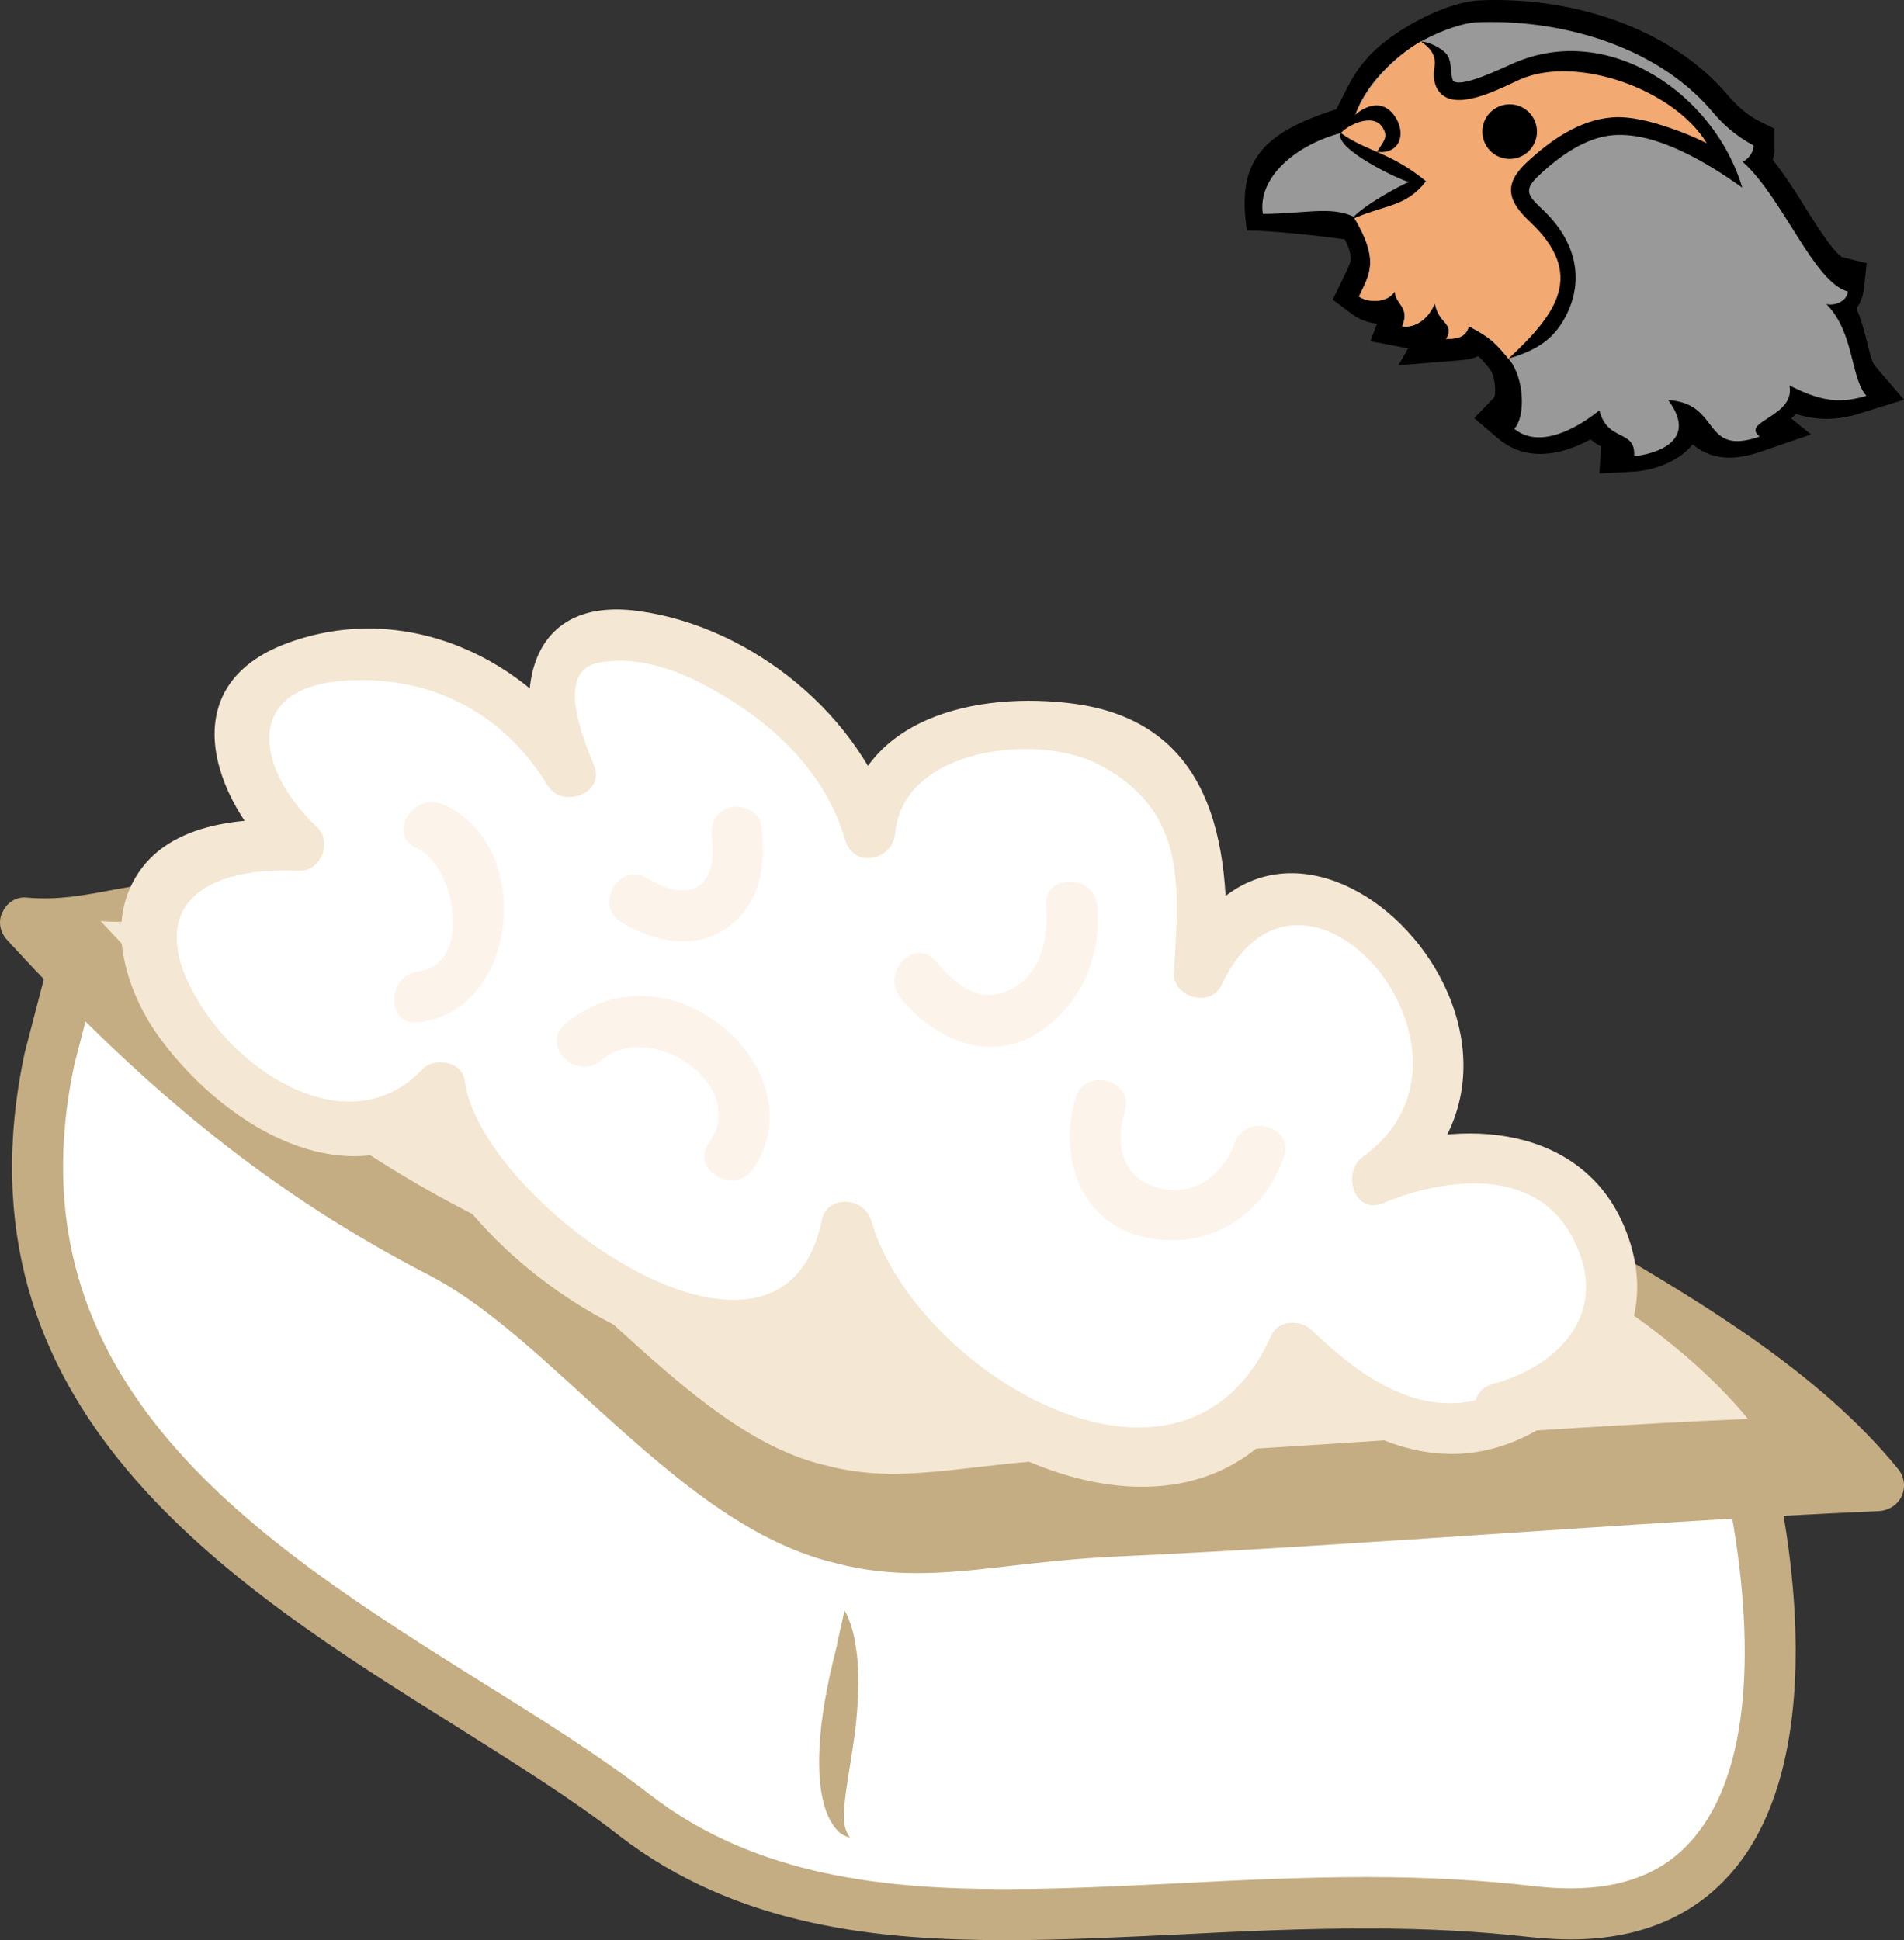 <?xml version="1.0" encoding="UTF-8" standalone="no"?>
<!-- Creator: CorelDRAW Home & Student X7 -->

<svg
   xmlns:dc="http://purl.org/dc/elements/1.1/"
   xmlns:cc="http://creativecommons.org/ns#"
   xmlns:rdf="http://www.w3.org/1999/02/22-rdf-syntax-ns#"
   xmlns:svg="http://www.w3.org/2000/svg"
   xmlns="http://www.w3.org/2000/svg"
   xmlns:sodipodi="http://sodipodi.sourceforge.net/DTD/sodipodi-0.dtd"
   xmlns:inkscape="http://www.inkscape.org/namespaces/inkscape"
   xml:space="preserve"
   width="53.697mm"
   height="54.711mm"
   version="1.1"
   style="clip-rule:evenodd;fill-rule:evenodd;image-rendering:optimizeQuality;shape-rendering:geometricPrecision;text-rendering:geometricPrecision"
   viewBox="0 0 5369.732 5471.132"
   id="svg50"
   sodipodi:docname="3171.svg"
   inkscape:version="0.92.4 (5da689c313, 2019-01-14)"><rect x="0" y="0" width="5369.732" height="5471.132" fill="#333333" stroke="none"/><sodipodi:namedview
   pagecolor="#ffffff"
   bordercolor="#666666"
   borderopacity="1"
   objecttolerance="10"
   gridtolerance="10"
   guidetolerance="10"
   inkscape:pageopacity="0"
   inkscape:pageshadow="2"
   inkscape:window-width="640"
   inkscape:window-height="480"
   id="namedview52"
   showgrid="false"
   inkscape:zoom="0.2102413"
   inkscape:cx="97.571521"
   inkscape:cy="91.691337"
   inkscape:window-x="0"
   inkscape:window-y="0"
   inkscape:window-maximized="0"
   inkscape:current-layer="svg50" />
 <defs
   id="defs4">
  <style
   type="text/css"
   id="style2">
   <![CDATA[
    .fil0 {fill:black}
    .fil3 {fill:black}
    .fil1 {fill:#999999}
    .fil2 {fill:#F2A972}
    .fil5 {fill:#C4AD83;fill-rule:nonzero}
    .fil6 {fill:#F4E7D3;fill-rule:nonzero}
    .fil7 {fill:#FCF3EB;fill-rule:nonzero}
    .fil4 {fill:white;fill-rule:nonzero}
   ]]>
  </style>
 </defs>
 <g
   id="Vrstva_x0020_1"
   transform="translate(-7918.42,-11804.868)">
  <g
   id="_486403952">
   <path
   class="fil0"
   d="m 12404,13044 c -83,45 -181,64 -260,-2 l -68,-58 57,-59 c 6,-20 -1,-65 -12,-78 -14,-18 -24,-29 -34,-38 -2,1 -4,2 -6,3 -22,8 -37,8 -59,10 l -160,13 28,-48 c -3,0 -5,-1 -7,-1 l -100,-19 19,-49 c -25,-3 -50,-12 -70,-27 l -55,-41 30,-62 c 6,-13 14,-28 19,-42 6,-19 -4,-45 -15,-66 -63,-9 -203,-25 -276,-25 -29,-192 38,-274 252,-342 43,-79 60,-156 222,-246 50,-28 123,-58 180,-61 251,-12 536,71 703,268 24,28 52,54 85,71 l 46,23 v 50 c 1,13 -1,26 -5,38 27,33 50,69 73,104 19,30 93,155 123,170 l 69,17 -8,72 c -2,21 -10,40 -21,56 11,25 19,51 26,79 4,14 16,71 25,81 l 83,97 -122,38 c -69,22 -126,20 -183,2 -4,5 -8,9 -13,13 l 56,45 -143,49 c -65,22 -131,27 -187,-18 -1,-1 -3,-2 -4,-3 -38,48 -109,74 -168,77 l -95,5 5,-76 c -8,-5 -17,-9 -26,-17 -2,-1 -3,-2 -4,-3 z"
   id="path7"
   inkscape:connector-curvature="0"
   style="fill:#000000" />
   <path
   class="fil1"
   d="m 11736,12416 c 75,125 44,163 15,225 23,17 81,20 101,-15 1,38 44,43 21,99 32,6 73,-17 92,-65 10,59 58,56 32,101 22,-2 54,1 64,-36 64,33 76,49 114,94 43,53 46,162 14,195 70,58 176,0 240,-52 23,91 103,52 98,129 24,-1 194,-27 96,-158 151,9 93,160 258,103 -55,-43 102,-56 84,-144 70,34 128,57 217,29 -46,-53 -33,-177 -113,-259 19,6 57,-4 61,-35 -96,-25 -183,-264 -297,-366 14,-6 31,-25 31,-46 -50,-26 -90,-63 -117,-96 -163,-192 -443,-262 -668,-251 -31,2 -89,19 -152,53 -71,40 -165,125 -191,223 -15,10 -28,28 -36,36 -126,33 -236,125 -220,228 115,0 192,-23 256,8 z"
   id="path9"
   inkscape:connector-curvature="0"
   style="fill:#999999" />
   <path
   class="fil2"
   d="m 11927,11921 c -72,40 -166,135 -191,223 -18,12 -27,24 -36,36 44,47 80,95 199,138 -59,32 -135,77 -163,98 75,125 44,163 15,225 23,17 81,20 101,-15 1,38 44,43 21,99 32,6 73,-17 92,-65 10,59 58,56 32,101 22,-2 54,1 64,-36 64,33 76,49 114,94 175,-100 221,-270 75,-407 -56,-52 -61,-82 -10,-130 76,-70 151,-115 227,-121 102,-7 264,69 320,110 -61,-209 -335,-317 -546,-281 -54,9 -253,142 -254,24 -1,-40 -8,-45 -60,-93 z"
   id="path11"
   inkscape:connector-curvature="0"
   style="fill:#f2a972" />
   <path
   class="fil0"
   d="m 12732,12209 c -90,-150 -365,-251 -527,-180 -55,25 -165,84 -217,45 -19,-14 -26,-37 -26,-60 0,-23 18,-56 -36,-92 22,0 75,24 80,51 6,16 4,55 12,61 24,18 135,-36 167,-50 272,-121 570,89 647,350 -98,-70 -241,-157 -363,-148 -80,6 -155,61 -212,115 -42,40 -30,55 10,93 101,94 116,202 71,295 -35,73 -87,104 -165,127 139,-129 216,-239 60,-386 -61,-57 -76,-104 -10,-166 66,-62 149,-121 242,-128 52,-4 112,12 161,29 33,11 71,26 106,44 z"
   id="path13"
   inkscape:connector-curvature="0"
   style="fill:#000000" />
   <path
   class="fil3"
   d="m 11700,12180 c 16,-20 91,-60 118,-15 17,27 2,38 -16,68 65,8 84,-53 49,-102 -51,-71 -133,6 -151,49 z"
   id="path15"
   inkscape:connector-curvature="0"
   style="fill:#000000" />
   <circle
   class="fil3"
   cx="12176"
   cy="12176"
   r="77"
   id="circle17"
   style="fill:#000000" />
   <path
   class="fil3"
   d="m 11940,12316 c -99,-82 -171,-85 -240,-136 -23,43 169,134 192,138 -19,7 -131,66 -163,106 95,-43 154,-34 211,-108 z"
   id="path19"
   inkscape:connector-curvature="0"
   style="fill:#000000" />
  </g>
  <g
   id="_486402272">
   <path
   class="fil4"
   d="m 12848,15946 c 0,0 352,1361 -609,1249 -962,-112 -1891,224 -2532,-272 -640,-497 -1906,-929 -1650,-2131 l 96,-368 3509,849 z"
   id="path22"
   inkscape:connector-curvature="0"
   style="fill:#ffffff;fill-rule:nonzero" />
   <path
   class="fil5"
   d="m 11773,17098 c -183,0 -363,9 -537,18 -167,8 -325,16 -479,16 -327,0 -703,-32 -1005,-266 -137,-106 -299,-208 -471,-315 -630,-395 -1345,-843 -1153,-1744 l 77,-297 3430,830 1150,653 c 30,134 139,701 -78,980 -81,106 -199,157 -360,157 -32,0 -65,-2 -100,-6 -145,-17 -300,-26 -474,-26 z m -1016,178 c 158,0 317,-8 486,-16 172,-9 350,-17 530,-17 168,0 318,8 457,24 40,4 80,7 117,7 206,0 365,-72 474,-212 289,-373 104,-1104 96,-1134 -5,-19 -17,-36 -34,-45 l -1185,-673 c -6,-3 -13,-6 -19,-7 l -3509,-850 c -38,-9 -76,14 -86,52 l -96,369 c -214,1003 579,1500 1217,1899 168,106 327,205 458,307 337,261 742,296 1094,296 z"
   id="path24"
   inkscape:connector-curvature="0"
   style="fill:#c4ad83;fill-rule:nonzero" />
   <path
   class="fil5"
   d="m 12415,15385 c 272,160 593,352 801,609 -721,32 -1438,96 -2147,128 -343,15 -536,85 -776,20 -417,-96 -762,-613 -1130,-805 -465,-241 -817,-545 -1170,-929 176,16 321,-48 481,-48 z"
   id="path26"
   inkscape:connector-curvature="0"
   style="fill:#c4ad83;fill-rule:nonzero" />
   <path
   class="fil5"
   d="m 10505,16241 c 87,0 174,-10 268,-21 87,-10 186,-21 299,-26 350,-16 708,-40 1054,-63 358,-24 728,-49 1093,-65 27,-2 52,-18 63,-43 11,-25 7,-54 -10,-75 -222,-274 -568,-477 -820,-625 l -74,124 c 207,121 478,281 682,482 -317,16 -635,37 -944,58 -345,23 -702,47 -1050,63 -119,5 -220,17 -309,27 -174,20 -300,35 -446,-4 -227,-53 -440,-247 -645,-435 -152,-138 -308,-281 -470,-365 -376,-195 -694,-437 -1040,-797 43,-6 72,-13 113,-21 66,-12 145,-23 180,-23 v -145 c -70,0 -136,14 -206,26 -85,16 -160,31 -249,23 -29,-3 -55,13 -68,40 -14,26 -8,58 13,80 402,439 758,722 1190,945 145,75 288,206 439,344 220,200 447,407 708,468 79,21 154,28 229,28 z"
   id="path28"
   inkscape:connector-curvature="0"
   style="fill:#c4ad83;fill-rule:nonzero" />
   <path
   class="fil6"
   d="m 12135,15267 c 242,142 527,312 713,539 -642,28 -1280,84 -1910,113 -305,14 -477,75 -691,18 -370,-85 -677,-543 -1005,-713 -413,-212 -726,-482 -1040,-822 157,14 285,-43 428,-43 z"
   id="path30"
   inkscape:connector-curvature="0"
   style="fill:#f4e7d3;fill-rule:nonzero" />
   <path
   class="fil4"
   d="m 12148,15777 c 597,-136 282,-939 -349,-649 531,-342 -232,-1213 -498,-581 17,-290 50,-513 -249,-649 -199,-103 -681,-51 -681,256 -132,-530 -1145,-854 -846,-171 -332,-598 -1345,-307 -764,205 -979,-68 -33,1179 399,684 33,427 1045,1025 1145,393 116,478 1013,974 1262,341 166,171 431,325 647,171 z"
   id="path32"
   inkscape:connector-curvature="0"
   style="fill:#ffffff;fill-rule:nonzero" />
   <path
   class="fil6"
   d="m 12128,15708 c 199,-55 332,-210 226,-412 -105,-204 -362,-170 -536,-98 -81,33 -117,-88 -55,-132 404,-290 -172,-967 -400,-483 -30,65 -138,34 -134,-36 15,-245 37,-457 -213,-587 -175,-90 -551,-45 -573,194 -7,79 -117,101 -141,19 -62,-210 -232,-355 -423,-450 -83,-40 -186,-69 -278,-48 -119,29 -33,224 -7,289 32,78 -90,123 -131,56 -125,-205 -328,-310 -567,-296 -298,17 -255,252 -84,413 45,42 12,126 -51,123 -299,-13 -445,125 -267,394 129,195 420,370 615,167 34,-36 113,-24 120,32 47,346 893,946 1007,393 14,-73 120,-66 139,0 123,427 880,885 1129,324 20,-44 83,-44 114,-14 152,146 344,280 560,159 81,-46 153,79 72,125 -271,152 -528,15 -734,-183 37,-4 75,11 113,6 -304,684 -1237,191 -1393,-338 h 139 c -149,705 -1219,73 -1285,-414 40,11 80,11 121,22 -272,284 -650,61 -842,-201 -82,-112 -144,-282 -86,-418 79,-186 303,-205 478,-197 -17,41 -34,82 -51,123 -195,-184 -305,-503 20,-622 329,-121 681,40 857,329 -44,18 -88,37 -132,55 -95,-237 -52,-517 264,-474 321,44 630,296 722,607 -47,6 -94,13 -142,19 29,-327 376,-402 653,-364 405,57 441,429 421,757 -45,-12 -89,-24 -134,-36 321,-683 1209,241 596,679 -18,-44 -37,-88 -55,-131 257,-107 606,-82 723,214 110,277 -72,501 -336,574 -90,25 -128,-114 -39,-139 z"
   id="path34"
   inkscape:connector-curvature="0"
   style="fill:#f4e7d3;fill-rule:nonzero" />
   <path
   class="fil5"
   d="m 10300,16346 c 0,0 -2,11 -6,29 -4,18 -10,42 -16,73 -15,59 -33,137 -43,219 -9,82 -11,169 10,235 9,32 27,59 43,72 8,6 16,9 21,11 5,1 7,2 7,2 0,0 -8,-9 -13,-25 -5,-16 -6,-39 -3,-67 5,-57 21,-135 31,-216 9,-81 12,-166 1,-230 -4,-32 -12,-58 -19,-76 -3,-9 -7,-15 -9,-20 -3,-5 -4,-7 -4,-7 z"
   id="path36"
   inkscape:connector-curvature="0"
   style="fill:#c4ad83;fill-rule:nonzero" />
   <path
   class="fil7"
   d="m 11539,15068 c -59,168 -214,264 -391,226 -183,-39 -246,-230 -196,-393 27,-89 166,-51 139,38 -29,96 -9,187 96,216 95,27 183,-38 213,-126 31,-87 170,-49 139,39 z"
   id="path38"
   inkscape:connector-curvature="0"
   style="fill:#fcf3eb;fill-rule:nonzero" />
   <path
   class="fil7"
   d="m 11013,14360 c 13,144 -49,287 -176,363 -136,80 -289,8 -379,-104 -58,-72 43,-175 101,-102 59,72 132,125 221,72 78,-46 96,-148 89,-229 -8,-93 136,-92 144,0 z"
   id="path40"
   inkscape:connector-curvature="0"
   style="fill:#fcf3eb;fill-rule:nonzero" />
   <path
   class="fil7"
   d="m 9918,15028 c 115,-164 -166,-351 -304,-233 -70,60 -172,-41 -102,-102 129,-110 301,-102 434,-1 127,96 195,268 96,409 -53,75 -178,3 -124,-73 z"
   id="path42"
   inkscape:connector-curvature="0"
   style="fill:#fcf3eb;fill-rule:nonzero" />
   <path
   class="fil7"
   d="m 10065,14132 c 15,106 0,216 -90,285 -91,70 -212,44 -304,-11 -79,-48 -7,-173 73,-125 41,25 93,49 140,25 45,-24 49,-92 42,-136 -5,-39 9,-77 51,-88 34,-10 83,11 88,50 z"
   id="path44"
   inkscape:connector-curvature="0"
   style="fill:#fcf3eb;fill-rule:nonzero" />
   <path
   class="fil7"
   d="m 9099,14544 c 153,-19 105,-300 -5,-347 -85,-36 -11,-160 73,-124 258,110 219,580 -68,615 -93,11 -91,-133 0,-144 z"
   id="path46"
   inkscape:connector-curvature="0"
   style="fill:#fcf3eb;fill-rule:nonzero" />
  </g>
 </g>
</svg>